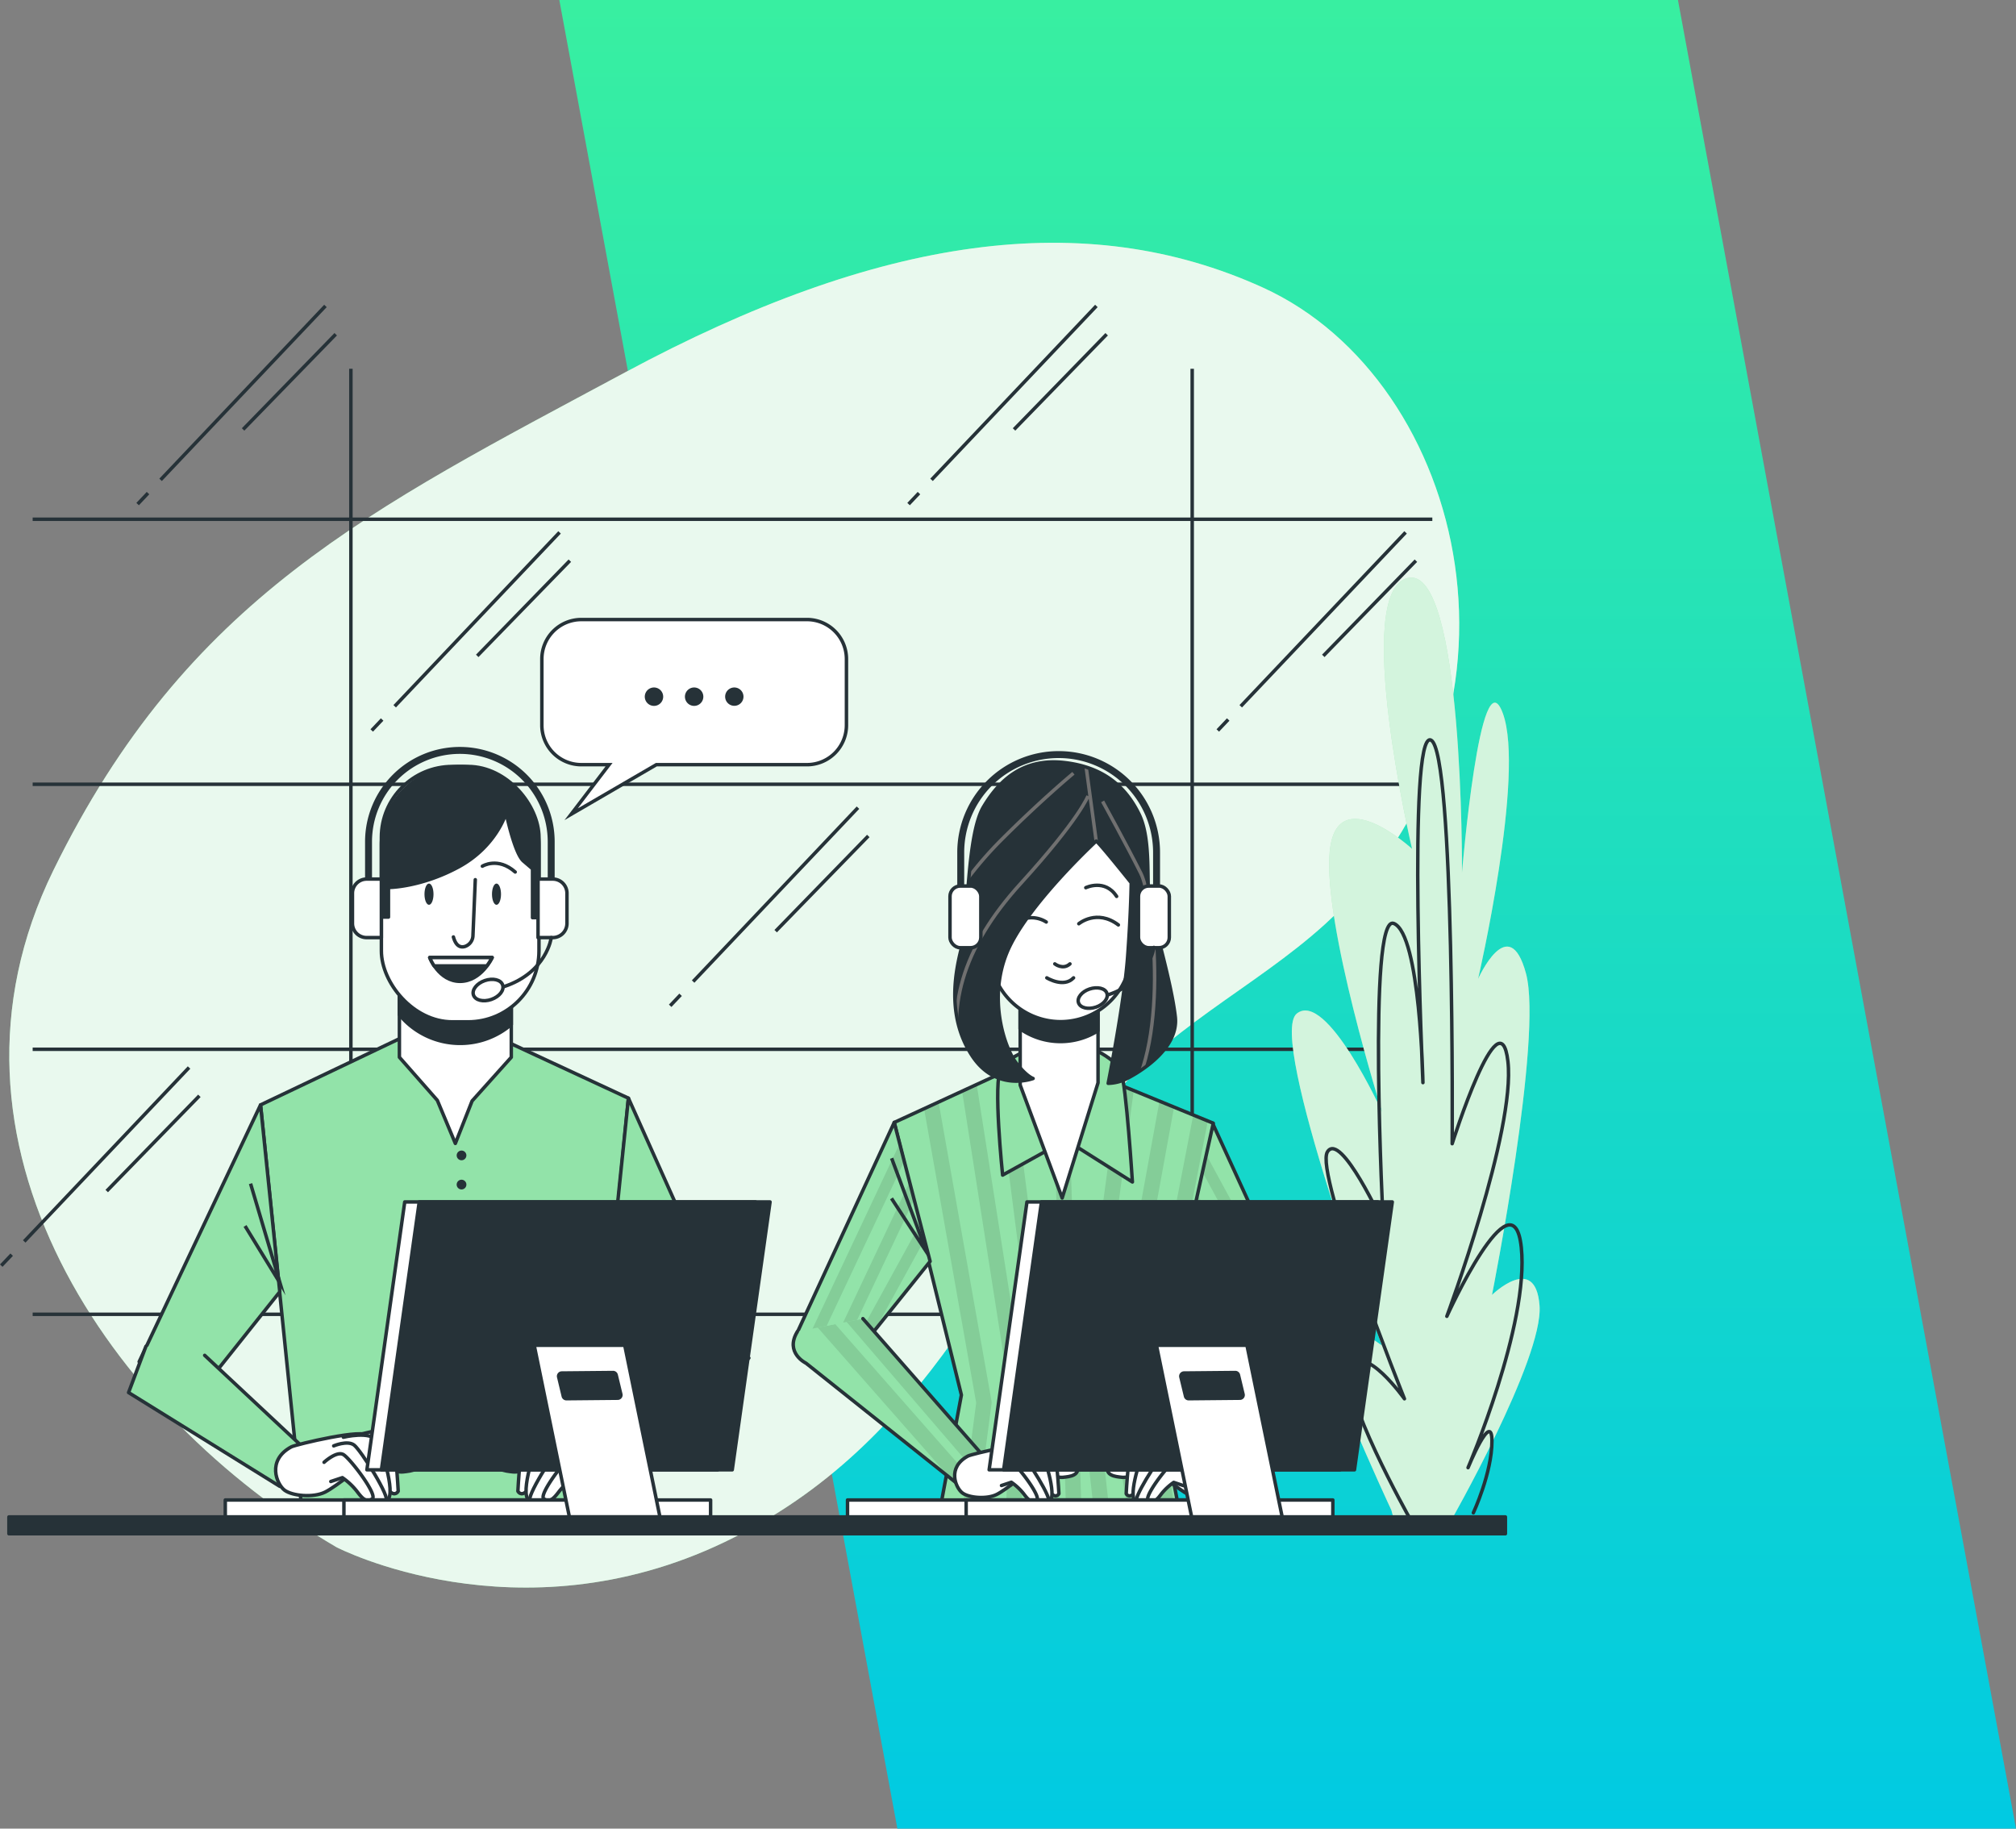 <svg xmlns="http://www.w3.org/2000/svg" xmlns:xlink="http://www.w3.org/1999/xlink" width="656" height="595" viewBox="0 0 656 595"><rect x="0" y="0" width="656" height="595" fill="#808080" stroke="none"/><defs><linearGradient id="a" x1="0.5" x2="0.5" y2="1" gradientUnits="objectBoundingBox"><stop offset="0" stop-color="#38efa1"/><stop offset="1" stop-color="#01cae2"/></linearGradient><clipPath id="b"><path d="M425.358,353.964l31.471,68.682-19.8,5.582-23.346-29.064Z" fill="#92e3a9" stroke="#263238" stroke-linecap="round" stroke-linejoin="round" stroke-width="1.13"/></clipPath><clipPath id="c"><path d="M362.767,334.833l-40.985,18.882,21.854,88.672-6.961,37.3h77.756l-7.7-40.533,18.871-85.191-42.974-17.639Z" fill="#92e3a9" stroke="#263238" stroke-linecap="round" stroke-linejoin="round" stroke-width="1.13"/></clipPath><clipPath id="d"><path d="M321.781,353.715,289.5,423.629l20.611,4.351,23.346-29.064Z" fill="#92e3a9" stroke="#263238" stroke-linecap="round" stroke-linejoin="round" stroke-width="1.13"/></clipPath><clipPath id="e"><path d="M311.589,417.55,352.325,464l-7.91,8.938-51.336-40.884s-7.04-3.39-2.814-10.283" fill="#92e3a9" stroke="#263238" stroke-linecap="round" stroke-linejoin="round" stroke-width="1.13"/></clipPath><clipPath id="f"><path d="M433.562,419.041,420,465.179l9.808,6.848,22.159-35.618s9.108-10.283,3.39-16.069" fill="#92e3a9" stroke="#263238" stroke-linecap="round" stroke-linejoin="round" stroke-width="1.13"/></clipPath><clipPath id="g"><path d="M387.5,262.162s-22.691,20.95-29.019,36.217-.655,31.211,2.836,35.8,5.65,5.232,5.65,5.232S354.97,344,347.116,332s-5.9-25.538-3.492-34.917,1.74-36.883,7.2-46.048,13.311-15.933,26.408-14.408,20.069,8.294,24.216,16.8,2.181,22.917,3.492,29.245,6.983,25.312,8.294,36.658-14.159,19.425-16.6,20.521a14.521,14.521,0,0,1-5.232,1.13s5.232-26.182,6.328-41.245,1.164-24.013,1.164-24.013S388.6,262.817,387.5,262.162Z" fill="#263238" stroke="#263238" stroke-linecap="round" stroke-linejoin="round" stroke-width="1.13"/></clipPath></defs><g transform="translate(-735 -3833)"><g transform="translate(-262 3684)"><path d="M0,0H364L474,595H110Z" transform="translate(1179 149)" fill="url(#a)"/><g transform="translate(966.199 160.511)"><path d="M140.291,491.915s58.93,30.635,126.278-1.661,89.271-94.921,124.165-141.906c18.306-24.623,48.251-38.341,71.1-59.043C534.878,223.1,508.5,112.413,441.7,82.039c-57.868-26.3-124.708-16.871-207.526,27.64S91.678,182.926,48.195,271.632,67.021,448.986,140.291,491.915Z" fill="#92e3a9"/><path d="M140.291,491.915s58.93,30.635,126.278-1.661,89.271-94.921,124.165-141.906c18.306-24.623,48.251-38.341,71.1-59.043C534.878,223.1,508.5,112.413,441.7,82.039c-57.868-26.3-124.708-16.871-207.526,27.64S91.678,182.926,48.195,271.632,67.021,448.986,140.291,491.915Z" fill="#fff" opacity="0.8"/><line x2="455.45" transform="translate(41.426 416.137)" fill="none" stroke="#263238" stroke-miterlimit="10" stroke-width="1.13"/><line x2="455.45" transform="translate(41.426 329.906)" fill="none" stroke="#263238" stroke-miterlimit="10" stroke-width="1.13"/><line x2="455.45" transform="translate(41.426 243.675)" fill="none" stroke="#263238" stroke-miterlimit="10" stroke-width="1.13"/><line x2="455.45" transform="translate(41.426 157.444)" fill="none" stroke="#263238" stroke-miterlimit="10" stroke-width="1.13"/><line y2="307.86" transform="translate(144.98 108.481)" fill="none" stroke="#263238" stroke-miterlimit="10" stroke-width="1.13"/><line y2="307.86" transform="translate(418.736 108.481)" fill="none" stroke="#263238" stroke-miterlimit="10" stroke-width="1.13"/><line x1="3.39" y2="3.571" transform="translate(151.76 222.6)" fill="none" stroke="#263238" stroke-miterlimit="10" stroke-width="1.13"/><line x1="53.653" y2="56.58" transform="translate(159.23 161.716)" fill="none" stroke="#263238" stroke-miterlimit="10" stroke-width="1.13"/><line x1="30.137" y2="30.974" transform="translate(186.09 170.925)" fill="none" stroke="#263238" stroke-miterlimit="10" stroke-width="1.13"/><line x1="3.39" y2="3.571" transform="translate(427.064 222.6)" fill="none" stroke="#263238" stroke-miterlimit="10" stroke-width="1.13"/><line x1="53.642" y2="56.58" transform="translate(434.534 161.716)" fill="none" stroke="#263238" stroke-miterlimit="10" stroke-width="1.13"/><line x1="30.137" y2="30.974" transform="translate(461.394 170.925)" fill="none" stroke="#263238" stroke-miterlimit="10" stroke-width="1.13"/><line x1="3.39" y2="3.571" transform="translate(31.211 396.735)" fill="none" stroke="#263238" stroke-miterlimit="10" stroke-width="1.13"/><line x1="53.642" y2="56.591" transform="translate(38.68 335.839)" fill="none" stroke="#263238" stroke-miterlimit="10" stroke-width="1.13"/><line x1="30.149" y2="30.985" transform="translate(65.529 345.048)" fill="none" stroke="#263238" stroke-miterlimit="10" stroke-width="1.13"/><line x1="3.379" y2="3.571" transform="translate(75.586 148.935)" fill="none" stroke="#263238" stroke-miterlimit="10" stroke-width="1.13"/><line x1="53.642" y2="56.58" transform="translate(83.056 88.039)" fill="none" stroke="#263238" stroke-miterlimit="10" stroke-width="1.13"/><line x1="30.137" y2="30.974" transform="translate(109.905 97.249)" fill="none" stroke="#263238" stroke-miterlimit="10" stroke-width="1.13"/><line x1="3.379" y2="3.571" transform="translate(326.448 148.935)" fill="none" stroke="#263238" stroke-miterlimit="10" stroke-width="1.13"/><line x1="53.642" y2="56.58" transform="translate(333.918 88.039)" fill="none" stroke="#263238" stroke-miterlimit="10" stroke-width="1.13"/><line x1="30.137" y2="30.974" transform="translate(360.767 97.249)" fill="none" stroke="#263238" stroke-miterlimit="10" stroke-width="1.13"/><line x1="3.39" y2="3.571" transform="translate(248.873 312.176)" fill="none" stroke="#263238" stroke-miterlimit="10" stroke-width="1.13"/><line x1="53.642" y2="56.58" transform="translate(256.342 251.291)" fill="none" stroke="#263238" stroke-miterlimit="10" stroke-width="1.13"/><line x1="30.137" y2="30.974" transform="translate(283.203 260.501)" fill="none" stroke="#263238" stroke-miterlimit="10" stroke-width="1.13"/><path d="M483.553,479.858s-27.979-59.619-21.9-61.337S480.48,426.3,480.48,426.3s-37.4-100.232-27.719-108.006S480.525,350.3,480.525,350.3s-19.312-61.393-17.041-84.751,26.8-.859,26.8-.859-19.651-83.813-1.4-88.141,17.639,95.9,17.639,95.9,5.989-71.722,13.3-51.845-8.057,86.4-8.057,86.4,10.023-22.465,15.594-1.729S516.29,409.832,516.29,409.832s14.148-13.82,15.47,3.458-29.29,70.852-29.29,70.852L485.147,485.9Z" fill="#92e3a9"/><path d="M483.553,479.858s-27.979-59.619-21.9-61.337S480.48,426.3,480.48,426.3s-37.4-100.232-27.719-108.006S480.525,350.3,480.525,350.3s-19.312-61.393-17.041-84.751,26.8-.859,26.8-.859-19.651-83.813-1.4-88.141,17.639,95.9,17.639,95.9,5.989-71.722,13.3-51.845-8.057,86.4-8.057,86.4,10.023-22.465,15.594-1.729S516.29,409.832,516.29,409.832s14.148-13.82,15.47,3.458-29.29,70.852-29.29,70.852L485.147,485.9Z" fill="#fff" opacity="0.6"/><path d="M489.531,482.514s-23.323-41.471-19.007-49.257S487.8,443.63,487.8,443.63s-29.38-73.451-25.052-80.355S480.9,386.61,480.9,386.61s-5.187-101.091,3.447-97.644,9.47,51.788,9.47,51.788-5.175-114.911,2.6-111.453,6.916,131.33,6.916,131.33,15.549-49.257,18.137-26.792S501.6,416.792,501.6,416.792s21.594-47.528,24.227-22.419S508.5,466.038,508.5,466.038s7.774-19.007,7.774-8.645-6.046,23.335-6.046,23.335" fill="none" stroke="#263238" stroke-linecap="round" stroke-linejoin="round" stroke-width="1.13"/><path d="M425.358,353.964l31.471,68.682-19.8,5.582-23.346-29.064Z" fill="#92e3a9"/><g clip-path="url(#b)"><g opacity="0.1"><path d="M419.674,375.954l-1.333,5.187,26.137,44.986,3.752-1.051Z"/><path d="M437.178,428.194l3.774-1.062-24.318-39.4-1.3,5.051Z"/><path d="M422.906,363.445l-1.379,5.356,30.013,55.337,3.706-1.051Z"/></g></g><path d="M425.358,353.964l31.471,68.682-19.8,5.582-23.346-29.064Z" fill="none" stroke="#263238" stroke-linecap="round" stroke-linejoin="round" stroke-width="1.13"/><path d="M362.767,334.833l-40.985,18.882,21.854,88.672-6.961,37.3h77.756l-7.7-40.533,18.871-85.191-42.974-17.639Z" fill="#92e3a9"/><g clip-path="url(#c)"><g opacity="0.1"><path d="M363.14,479.689l1.571-35.324a2.486,2.486,0,0,0,0-.5l-16.1-102.5-4.746,2.181L359.682,444.4l-1.571,35.29Z"/><path d="M372.564,435.912v-.136L359.795,336.2l-4.78,2.26L367.558,436.4l3.232,43.347h5.04Z"/><path d="M348.924,479.689l4.52-34.477a2.508,2.508,0,0,0,0-.768l-17.233-97.35-4.712,2.17,16.95,95.678-4.52,34.748Z"/><path d="M423.821,353.229l-4.735-1.944-17.278,89.35a2.564,2.564,0,0,0,0,.881l6.215,38.172h5.1L406.8,441.155l.147-.734-.249-1.266,3.786-17.052Z"/><path d="M378.53,344.98l-5.017.147,4.17,134.561H382.7Z"/><path d="M396.147,440.5l16.69-91.779-4.746-1.955-16.95,93.271a2.259,2.259,0,0,0,0,.87l6.622,38.782h5.1Z"/><path d="M387.028,437.381l12.69-94.051-4.8-1.966-12.9,95.655a2.26,2.26,0,0,0,0,.61l4.678,42.059h5.051Z"/></g></g><path d="M362.767,334.833l-40.985,18.882,21.854,88.672-6.961,37.3h77.756l-7.7-40.533,18.871-85.191-42.974-17.639Z" fill="none" stroke="#263238" stroke-linecap="round" stroke-linejoin="round" stroke-width="1.13"/><path d="M321.781,353.715,289.5,423.629l20.611,4.351,23.346-29.064Z" fill="#92e3a9"/><g clip-path="url(#d)"><g opacity="0.1"><path d="M330.268,386.576,307.78,427.494l2.328.486,5.379-6.7,16.148-29.38Z"/><path d="M328.245,378.756l-1.469-5.7-25.1,53.144,3.786.8Z"/><path d="M293.486,424.465l3.786.8,27.764-58.953-1.48-5.718Z"/></g><path d="M320.934,365.354l11.39,30.567-11.436-17.5" fill="none" stroke="#263238" stroke-miterlimit="10" stroke-width="1.13"/></g><path d="M321.781,353.715,289.5,423.629l20.611,4.351,23.346-29.064Z" fill="none" stroke="#263238" stroke-linecap="round" stroke-linejoin="round" stroke-width="1.13"/><path d="M311.589,417.55,352.325,464l-7.91,8.938-51.336-40.884s-7.04-3.39-2.814-10.283" fill="#92e3a9"/><g clip-path="url(#e)"><g opacity="0.1"><path d="M348.054,467.236l3.819-3.266L331.33,440.059l-19.741-22.51-5.311,1.051Z"/><path d="M339.918,469.383l3.4,2.712,3.2-2.814-43.935-49.946-5.7,1.119Z"/></g></g><path d="M311.589,417.55,352.325,464l-7.91,8.938-51.336-40.884s-7.04-3.39-2.814-10.283" fill="none" stroke="#263238" stroke-linecap="round" stroke-linejoin="round" stroke-width="1.13"/><path d="M345.783,462.253c1.13-.633,20.781-5.334,21.052-2.927s6.125,5.062,8.791,5.062,5.334-2.136,5.865,1.062-2.4,3.469-4.791,3.729-10.667-2.4-10.667-2.4-7.729,6.4-10.927,7.989-9.04,1.13-11.187-.531S338.867,465.982,345.783,462.253Z" fill="#fff" stroke="#263238" stroke-linecap="round" stroke-linejoin="round" stroke-width="1.13"/><path d="M363.919,459.055s7.458-2.136,9.04-1.333,2.407,16.792,2.407,16.792-.8,1.593-2.407,0-6.927-13.56-6.927-13.56" fill="#fff" stroke="#263238" stroke-linecap="round" stroke-linejoin="round" stroke-width="1.13"/><path d="M360.179,459.586s7.729-1.865,9.334,1.062,5.594,15.99,2.4,16.532-4.26-3.74-4.26-3.74l-5.062-9.323-3.469-.531" fill="#fff" stroke="#263238" stroke-linecap="round" stroke-linejoin="round" stroke-width="1.13"/><path d="M357.523,461.981s3.729-1.593,5.594-.26,10.4,14.916,8.791,15.458-5.334.26-5.865-.8-7.458-10.17-7.458-10.17" fill="#fff" stroke="#263238" stroke-linecap="round" stroke-linejoin="round" stroke-width="1.13"/><path d="M354.823,466.513s3.458-3.2,5.322-2.124,9.594,11.187,8,12.249-2.667,0-4.26-2.124a18.645,18.645,0,0,0-4-3.729l-3.2,1.062" fill="#fff" stroke="#263238" stroke-linecap="round" stroke-linejoin="round" stroke-width="1.13"/><path d="M433.562,419.041,420,465.179l9.808,6.848,22.159-35.618s9.108-10.283,3.39-16.069" fill="#92e3a9"/><g clip-path="url(#f)"><g opacity="0.1"><path d="M430.115,471.474l.169-.283,18.769-51.223-5.243-.316-18.137,49.517,2.034,1.413Z"/><path d="M420.024,465.213l4.26,2.983L441.8,419.674l-.486-.17-4.69-.283Z"/><path d="M456.908,423.041a6.351,6.351,0,0,0-1.6-2.7l-2.689-.158-14.17,37.957,13.47-21.674Z"/></g></g><path d="M433.562,419.041,420,465.179l9.808,6.848,22.159-35.618s9.108-10.283,3.39-16.069" fill="none" stroke="#263238" stroke-linecap="round" stroke-linejoin="round" stroke-width="1.13"/><path d="M426.827,462.253c-1.13-.633-20.792-5.334-21.052-2.927s-6.136,5.062-8.791,5.062-5.334-2.136-5.865,1.062,2.4,3.469,4.791,3.729,10.667-2.4,10.667-2.4,7.729,6.4,10.927,7.989,9.04,1.13,11.187-.531S433.754,465.982,426.827,462.253Z" fill="#fff" stroke="#263238" stroke-linecap="round" stroke-linejoin="round" stroke-width="1.13"/><path d="M408.7,459.055s-7.458-2.136-9.04-1.333-2.4,16.792-2.4,16.792.8,1.593,2.4,0,6.938-13.56,6.938-13.56" fill="#fff" stroke="#263238" stroke-linecap="round" stroke-linejoin="round" stroke-width="1.13"/><path d="M412.453,459.586s-7.718-1.865-9.323,1.062-5.65,15.99-2.4,16.532,4.26-3.74,4.26-3.74l5.062-9.323,3.469-.531" fill="#fff" stroke="#263238" stroke-linecap="round" stroke-linejoin="round" stroke-width="1.13"/><path d="M415.1,461.981s-3.729-1.593-5.594-.26-10.4,14.916-8.791,15.458,5.322.26,5.865-.8,7.458-10.17,7.458-10.17" fill="#fff" stroke="#263238" stroke-linecap="round" stroke-linejoin="round" stroke-width="1.13"/><path d="M417.764,466.513s-3.458-3.209-5.311-2.079-9.594,11.187-7.989,12.249,2.667,0,4.26-2.124a18.647,18.647,0,0,1,4-3.729l3.2,1.062" fill="#fff" stroke="#263238" stroke-linecap="round" stroke-linejoin="round" stroke-width="1.13"/><path d="M365.739,330.109s-6.452,1.989-9.187,5.966.5,34.77.5,34.77l20.623-11.424,21.606,13.662s-1.989-31.539-3.729-36.013-12.667-9.684-16.4-9.187S365.739,330.109,365.739,330.109Z" fill="#92e3a9" stroke="#263238" stroke-linecap="round" stroke-linejoin="round" stroke-width="1.13"/><path d="M362.767,312.979v28.567L376.428,378.3,388.1,340.8V312.73Z" fill="#fff" stroke="#263238" stroke-linecap="round" stroke-linejoin="round" stroke-width="1.13"/><path d="M362.733,323.239a22.86,22.86,0,0,0,13.165,4.147h0a22.826,22.826,0,0,0,12.17-3.5V312.73l-25.335.283Z" fill="#263238" stroke="#263238" stroke-linecap="round" stroke-linejoin="round" stroke-width="1.13"/><path d="M375.931,320.922h0a23.018,23.018,0,0,1-23.018-23.007l-4.057-32.363a27.12,27.12,0,0,1,27.12-27.12h0a27.12,27.12,0,0,1,27.12,27.12l-4.2,32.318A23.007,23.007,0,0,1,375.931,320.922Z" fill="#fff" stroke="#263238" stroke-linecap="round" stroke-linejoin="round" stroke-width="1.13"/><path d="M381.841,289.056s5.865-4.916,12.871.384" fill="none" stroke="#263238" stroke-linecap="round" stroke-linejoin="round" stroke-width="1.13"/><path d="M371.242,288.491a8.882,8.882,0,0,0-5.865-1.322" fill="none" stroke="#263238" stroke-linecap="round" stroke-linejoin="round" stroke-width="1.13"/><path d="M384.113,277.327s6.249-3.028,10.034,2.836" fill="none" stroke="#263238" stroke-linecap="round" stroke-linejoin="round" stroke-width="1.13"/><path d="M374.033,302.119s2.656,2.079,4.927,0" fill="none" stroke="#263238" stroke-linecap="round" stroke-linejoin="round" stroke-width="1.13"/><path d="M371.434,306.662s5.492,3.39,8.7,0" fill="none" stroke="#263238" stroke-linecap="round" stroke-linejoin="round" stroke-width="1.13"/><path d="M387.5,262.162s-22.691,20.95-29.019,36.217-.655,31.211,2.836,35.8,5.65,5.232,5.65,5.232S354.97,344,347.116,332s-5.9-25.538-3.492-34.917,1.74-36.883,7.2-46.048,13.311-15.933,26.408-14.408,20.069,8.294,24.216,16.8,2.181,22.917,3.492,29.245,6.983,25.312,8.294,36.658-14.159,19.425-16.6,20.521a14.521,14.521,0,0,1-5.232,1.13s5.232-26.182,6.328-41.245,1.164-24.013,1.164-24.013S388.6,262.817,387.5,262.162Z" fill="#263238"/><g clip-path="url(#g)"><path d="M384.847,247.472s-2.678,7.379-21.945,28.521-24.5,41.313-18.645,61.02" fill="none" stroke="#707070" stroke-miterlimit="10" stroke-width="1.13"/><path d="M380.09,240.1s-10.6,8.78-23.73,21.933a122.957,122.957,0,0,0-20.476,27.425" fill="none" stroke="#707070" stroke-miterlimit="10" stroke-width="1.13"/><path d="M389.593,249.246s8.046,14.622,12.43,23.4,9.515,58.128-5.842,75.711" fill="none" stroke="#707070" stroke-miterlimit="10" stroke-width="1.13"/><line x2="3.39" y2="24.984" transform="translate(384.113 237.178)" fill="none" stroke="#707070" stroke-miterlimit="10" stroke-width="1.13"/></g><path d="M387.5,262.162s-22.691,20.95-29.019,36.217-.655,31.211,2.836,35.8,5.65,5.232,5.65,5.232S354.97,344,347.116,332s-5.9-25.538-3.492-34.917,1.74-36.883,7.2-46.048,13.311-15.933,26.408-14.408,20.069,8.294,24.216,16.8,2.181,22.917,3.492,29.245,6.983,25.312,8.294,36.658-14.159,19.425-16.6,20.521a14.521,14.521,0,0,1-5.232,1.13s5.232-26.182,6.328-41.245,1.164-24.013,1.164-24.013S388.6,262.817,387.5,262.162Z" fill="none" stroke="#263238" stroke-linecap="round" stroke-linejoin="round" stroke-width="1.13"/><rect width="10.034" height="20.08" rx="3.345" transform="translate(339.929 276.784)" fill="#fff" stroke="#263238" stroke-linecap="round" stroke-linejoin="round" stroke-width="1.13"/><rect width="10.034" height="20.08" rx="3.345" transform="translate(401.255 276.784)" fill="#fff" stroke="#263238" stroke-linecap="round" stroke-linejoin="round" stroke-width="1.13"/><path d="M407.142,276.784V265.868a31.855,31.855,0,0,0-31.855-31.855h0a31.866,31.866,0,0,0-31.866,31.855v10.916" fill="none" stroke="#263238" stroke-linejoin="round" stroke-width="2.26"/><path d="M406.272,296.763s-1.413,10.927-14.781,15.379" fill="none" stroke="#263238" stroke-linecap="round" stroke-linejoin="round" stroke-width="1.13"/><path d="M390.983,311.668c.565,1.639-1.028,3.673-3.571,4.52s-5.04.271-5.65-1.367,1.028-3.673,3.56-4.52S390.452,310.029,390.983,311.668Z" fill="none" stroke="#263238" stroke-linecap="round" stroke-linejoin="round" stroke-width="1.13"/><path d="M162.269,325.759l-46.692,22.25,13.47,131.951h93.079L235.29,345.817l-43.878-20.374Z" fill="#92e3a9" stroke="#263238" stroke-linecap="round" stroke-linejoin="round" stroke-width="1.13"/><circle cx="1.582" cy="1.582" r="1.582" transform="translate(179.4 362.857)" fill="#263238"/><path d="M182.564,373.931a1.582,1.582,0,1,1-1.582-1.582A1.582,1.582,0,0,1,182.564,373.931Z" fill="#263238"/><path d="M197.175,332.494l-12.758,14.227-5.447,13.82-5.865-14.023-12.34-14.023V307.588h36.409Z" fill="#fff" stroke="#263238" stroke-linecap="round" stroke-linejoin="round" stroke-width="1.13"/><path d="M160.766,318.662a25.561,25.561,0,0,0,19.775,9.323h0a25.493,25.493,0,0,0,16.634-6.147V307.588H160.766Z" fill="#263238" stroke="#263238" stroke-linecap="round" stroke-linejoin="round" stroke-width="1.13"/><rect width="51.28" height="83.09" rx="23.075" transform="translate(154.902 237.889)" fill="#fff" stroke="#263238" stroke-linecap="round" stroke-linejoin="round" stroke-width="1.13"/><path d="M185.457,274.728l-.757,18.159a3.842,3.842,0,0,1-2.588,3.56c-1.367.418-2.927,0-3.774-3.085" fill="none" stroke="#263238" stroke-linecap="round" stroke-linejoin="round" stroke-width="1.13"/><path d="M170.631,300.051h20.34s-3.56,7.752-10.464,7.752S170.631,300.051,170.631,300.051Z" fill="#263238" stroke="#263238" stroke-linecap="round" stroke-linejoin="round" stroke-width="1.13"/><path d="M172.078,302.775h17.131a16.688,16.688,0,0,0,1.7-2.723H170.631A14.813,14.813,0,0,0,172.078,302.775Z" fill="#fff" stroke="#263238" stroke-linecap="round" stroke-linejoin="round" stroke-width="1.13"/><ellipse cx="1.469" cy="3.458" rx="1.469" ry="3.458" transform="translate(168.925 275.982)" fill="#263238"/><ellipse cx="1.469" cy="3.458" rx="1.469" ry="3.458" transform="translate(190.892 275.982)" fill="#263238"/><path d="M187.762,270.332s5.017-3.141,10.679,1.887" fill="none" stroke="#263238" stroke-linecap="round" stroke-linejoin="round" stroke-width="1.13"/><path d="M180.541,237.889h0a25.64,25.64,0,0,0-25.64,25.64v23.357h2.305v-9.628s10.464,0,22.815-6.69,15.47-17.606,15.47-17.606,2.723,13.187,5.65,15.7l2.938,2.509v15.911h2.091V263.529A25.64,25.64,0,0,0,180.541,237.889Z" fill="#263238" stroke="#263238" stroke-linecap="round" stroke-linejoin="round" stroke-width="1.13"/><path d="M150.1,274.524h4.8v19.041h-4.8a4.61,4.61,0,0,1-4.61-4.61v-9.842a4.61,4.61,0,0,1,4.61-4.588Z" fill="#fff" stroke="#263238" stroke-linecap="round" stroke-linejoin="round" stroke-width="1.13"/><path d="M210.475,274.524h4.8v19.041h-4.8a4.61,4.61,0,0,1-4.61-4.61v-9.842a4.61,4.61,0,0,1,4.61-4.588Z" transform="translate(421.154 568.089) rotate(180)" fill="#fff" stroke="#263238" stroke-linecap="round" stroke-linejoin="round" stroke-width="1.13"/><path d="M150.721,274.524V262.377a29.719,29.719,0,0,1,29.719-29.719h0a29.731,29.731,0,0,1,29.719,29.719v12.148" fill="none" stroke="#263238" stroke-linejoin="round" stroke-width="2.26"/><path d="M210.182,293.565s-1.469,11.3-15.278,15.91" fill="none" stroke="#263238" stroke-linecap="round" stroke-linejoin="round" stroke-width="1.13"/><path d="M194.361,308.978c.588,1.7-1.062,3.8-3.684,4.712s-5.221.271-5.808-1.424,1.062-3.8,3.684-4.712S193.808,307.283,194.361,308.978Z" fill="none" stroke="#263238" stroke-linecap="round" stroke-linejoin="round" stroke-width="1.13"/><path d="M115.577,348.009,76.083,431.573l16.295,14.215,29.459-36.974Z" fill="#92e3a9" stroke="#263238" stroke-linecap="round" stroke-linejoin="round" stroke-width="1.13"/><path d="M112.334,373.626l9.594,32.363L110.537,387.4" fill="none" stroke="#263238" stroke-miterlimit="10" stroke-width="1.13"/><path d="M235.29,345.817,272.9,429.81l-23.188,10.034-20.69-33.222Z" fill="#92e3a9" stroke="#263238" stroke-linecap="round" stroke-linejoin="round" stroke-width="1.13"/><path d="M97.4,429.494l33.844,31.652-9.4,10.972L72.637,441.6l5.65-15.04" fill="#92e3a9" stroke="#263238" stroke-linecap="round" stroke-linejoin="round" stroke-width="1.13"/><path d="M125.6,459.269c1.379-.746,24.442-6.272,24.758-3.447s7.209,5.955,10.34,5.955,6.272-2.509,6.893,1.254-2.814,4.068-5.65,4.384-12.532-2.825-12.532-2.825-9.04,7.526-12.848,9.413-10.656,1.243-13.165-.633S117.453,463.654,125.6,459.269Z" fill="#fff" stroke="#263238" stroke-linecap="round" stroke-linejoin="round" stroke-width="1.13"/><path d="M146.9,455.507s8.78-2.509,10.656-1.559,2.825,19.741,2.825,19.741-.949,1.876-2.825,0-8.136-16.035-8.136-16.035" fill="#fff" stroke="#263238" stroke-linecap="round" stroke-linejoin="round" stroke-width="1.13"/><path d="M142.528,456.139s9.04-2.192,10.961,1.254,6.588,18.8,2.825,19.425-5.017-4.384-5.017-4.384l-5.955-10.972-4.068-.621" fill="#fff" stroke="#263238" stroke-linecap="round" stroke-linejoin="round" stroke-width="1.13"/><path d="M139.387,458.953s4.4-1.876,6.588-.305,12.227,17.549,10.34,18.216-6.272.316-6.893-.938-8.78-11.91-8.78-11.91" fill="#fff" stroke="#263238" stroke-linecap="round" stroke-linejoin="round" stroke-width="1.13"/><path d="M136.256,464.287s4.079-3.763,6.272-2.509,11.3,13.165,9.4,14.419-3.141,0-5.017-2.509a21.955,21.955,0,0,0-4.7-4.4l-3.763,1.254" fill="#fff" stroke="#263238" stroke-linecap="round" stroke-linejoin="round" stroke-width="1.13"/><path d="M244.025,421.493l-19.843,41.878,12.769,6.746,37.528-39.765L263.71,418.431" fill="#92e3a9" stroke="#263238" stroke-linecap="round" stroke-linejoin="round" stroke-width="1.13"/><path d="M234.115,459.269c-1.379-.746-24.453-6.272-24.758-3.447s-7.209,5.955-10.351,5.955-6.26-2.509-6.893,1.254,2.825,4.068,5.65,4.384,12.532-2.825,12.532-2.825,9.04,7.526,12.848,9.413,10.656,1.243,13.165-.633S242.263,463.654,234.115,459.269Z" fill="#fff" stroke="#263238" stroke-linecap="round" stroke-linejoin="round" stroke-width="1.13"/><path d="M212.8,455.507s-8.78-2.509-10.656-1.559-2.825,19.741-2.825,19.741.938,1.876,2.825,0,8.147-16.035,8.147-16.035" fill="#fff" stroke="#263238" stroke-linecap="round" stroke-linejoin="round" stroke-width="1.13"/><path d="M217.188,456.139s-9.04-2.192-10.972,1.254-6.577,18.8-2.814,19.47,5.006-4.384,5.006-4.384l5.955-10.972,4.079-.621" fill="#fff" stroke="#263238" stroke-linecap="round" stroke-linejoin="round" stroke-width="1.13"/><path d="M220.352,458.953s-4.384-1.876-6.577-.305S201.514,476.2,203.4,476.864s6.26.316,6.893-.938,8.769-11.91,8.769-11.91" fill="#fff" stroke="#263238" stroke-linecap="round" stroke-linejoin="round" stroke-width="1.13"/><path d="M223.459,464.287s-4.079-3.763-6.272-2.509-11.3,13.165-9.4,14.419,3.13,0,5.017-2.509a21.955,21.955,0,0,1,4.7-4.4l3.763,1.254" fill="#fff" stroke="#263238" stroke-linecap="round" stroke-linejoin="round" stroke-width="1.13"/><path d="M293.418,190.079H219.967a12.848,12.848,0,0,0-12.848,12.837v21.47A12.848,12.848,0,0,0,219.945,237.3h9.04l-12.328,16.125L244.376,237.3h49.042a12.848,12.848,0,0,0,12.814-12.882V202.95A12.848,12.848,0,0,0,293.418,190.079Z" fill="#fff" stroke="#263238" stroke-miterlimit="10" stroke-width="1.13"/><path d="M246.6,215.165a2.995,2.995,0,1,1-2.995-2.983,2.994,2.994,0,0,1,2.995,2.983Z" fill="#263238"/><path d="M259.665,215.165a2.995,2.995,0,1,1-2.983-2.983A2.995,2.995,0,0,1,259.665,215.165Z" fill="#263238"/><path d="M272.728,215.165a2.983,2.983,0,1,1-2.983-2.983A2.983,2.983,0,0,1,272.728,215.165Z" fill="#263238"/><rect width="136.889" height="5.526" transform="translate(306.583 476.559)" fill="#fff" stroke="#263238" stroke-linecap="round" stroke-linejoin="round" stroke-width="1.13"/><rect width="119.318" height="5.526" transform="translate(345.184 476.559)" fill="#fff" stroke="#263238" stroke-linecap="round" stroke-linejoin="round" stroke-width="1.13"/><path d="M466.818,466.739H352.664l12.306-87.158H479.124Z" fill="#fff" stroke="#263238" stroke-linecap="round" stroke-linejoin="round" stroke-width="1.13"/><path d="M471.541,466.739H357.388l12.306-87.158H483.847Z" fill="#263238" stroke="#263238" stroke-linecap="round" stroke-linejoin="round" stroke-width="1.13"/><path d="M436.556,426.228l11.458,55.845H418.555l-11.447-55.845Zm-19.979,16.577a1.04,1.04,0,0,0,1.017.791l16.69-.158a1.04,1.04,0,0,0,.994-1.288l-1.5-6.26a1.051,1.051,0,0,0-1.017-.8l-16.69.158a1.051,1.051,0,0,0-1.006,1.288Z" fill="#fff" stroke="#263238" stroke-linecap="round" stroke-linejoin="round" stroke-width="1.13"/><rect width="136.889" height="5.526" transform="translate(104.108 476.559)" fill="#fff" stroke="#263238" stroke-linecap="round" stroke-linejoin="round" stroke-width="1.13"/><rect width="119.318" height="5.526" transform="translate(142.709 476.559)" fill="#fff" stroke="#263238" stroke-linecap="round" stroke-linejoin="round" stroke-width="1.13"/><path d="M264.343,466.739H150.189L162.5,379.581H276.649Z" fill="#fff" stroke="#263238" stroke-linecap="round" stroke-linejoin="round" stroke-width="1.13"/><path d="M269.066,466.739H154.913l12.306-87.158H281.372Z" fill="#263238" stroke="#263238" stroke-linecap="round" stroke-linejoin="round" stroke-width="1.13"/><path d="M234.093,426.228l11.447,55.845H216.08l-11.447-55.845ZM214.1,442.805a1.051,1.051,0,0,0,1.017.791l16.69-.158a1.051,1.051,0,0,0,1.006-1.288l-1.514-6.26a1.04,1.04,0,0,0-1.017-.8l-16.69.158a1.04,1.04,0,0,0-.994,1.288Z" fill="#fff" stroke="#263238" stroke-linecap="round" stroke-linejoin="round" stroke-width="1.13"/><rect width="486.943" height="5.469" transform="translate(33.708 482.073)" fill="#263238" stroke="#263238" stroke-linecap="round" stroke-linejoin="round" stroke-width="1.13"/></g></g></g></svg>